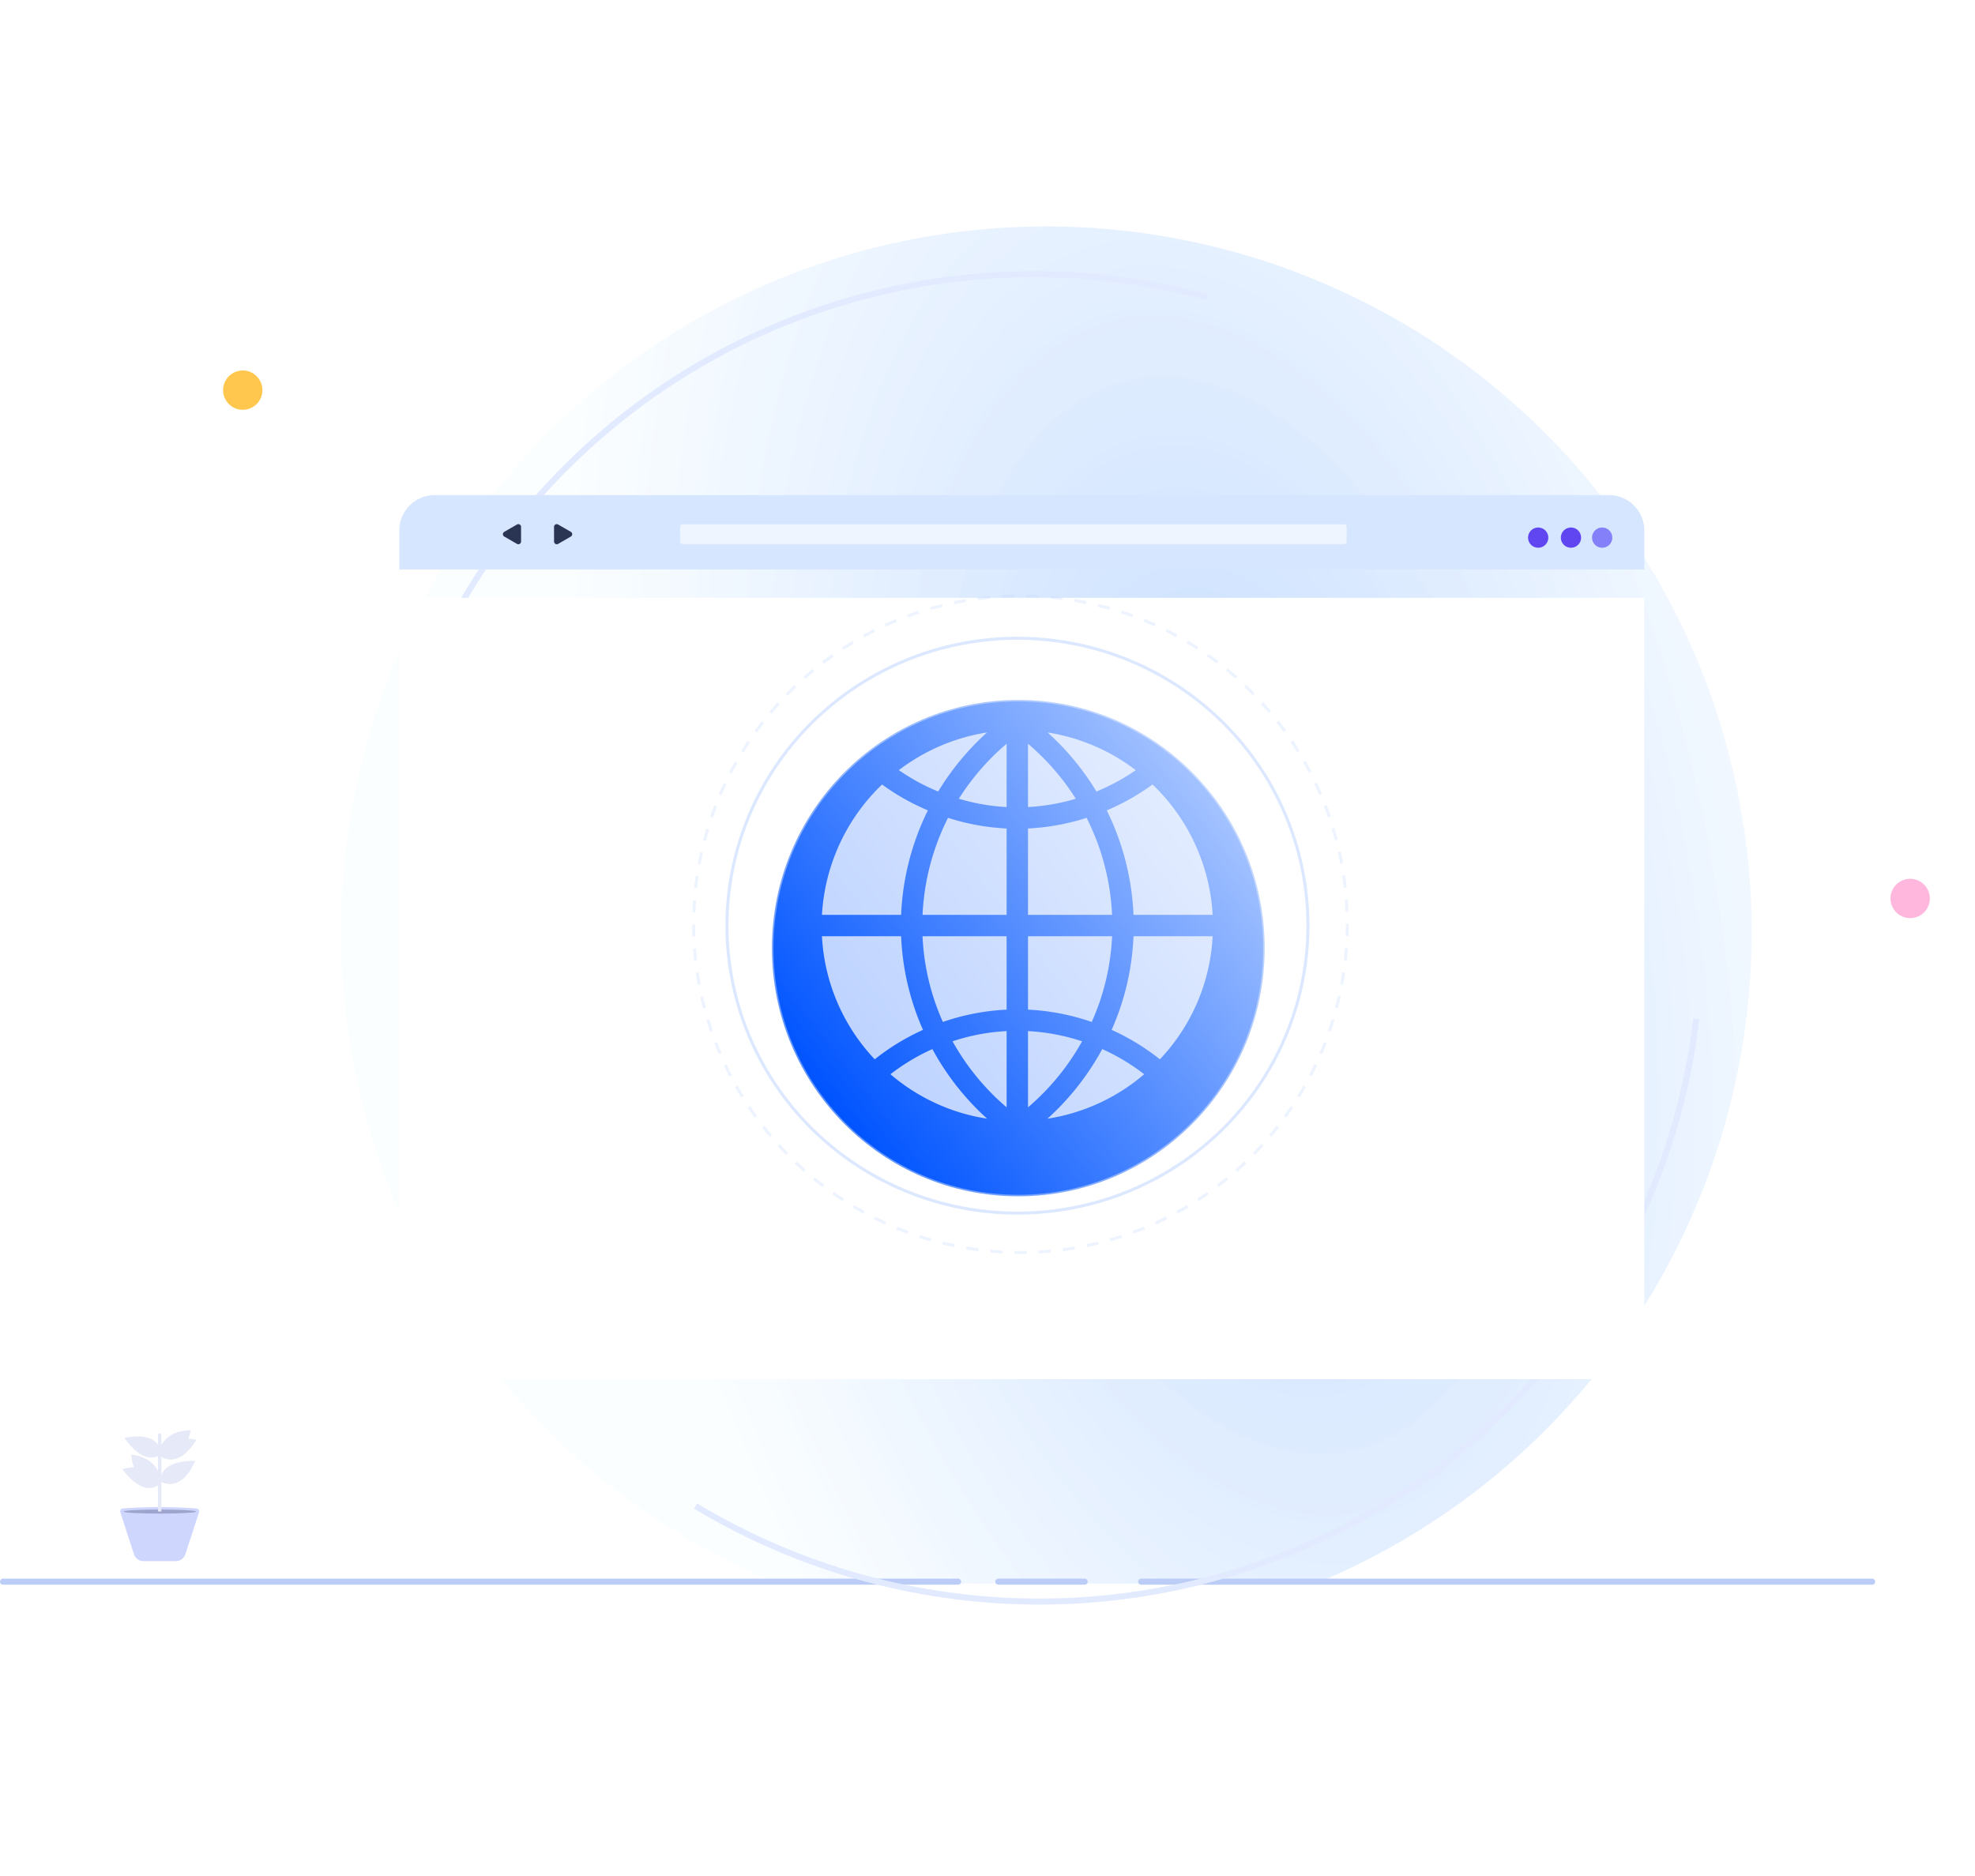 <svg xmlns="http://www.w3.org/2000/svg" xmlns:xlink="http://www.w3.org/1999/xlink" width="652.646" height="619.943" viewBox="0 0 652.646 619.943">
  <defs>
    <radialGradient id="radial-gradient" cx="0.64" cy="0.741" r="0.902" gradientTransform="matrix(-0.184, -0.983, 0.506, -0.095, 0.381, 1.208)" gradientUnits="objectBoundingBox">
      <stop offset="0" stop-color="#06f" stop-opacity="0.71"/>
      <stop offset="1" stop-color="#ecfbff" stop-opacity="0.51"/>
    </radialGradient>
    <filter id="路径_3296" x="56.46" y="122.085" width="562.405" height="409.217" filterUnits="userSpaceOnUse">
      <feOffset dy="30" input="SourceAlpha"/>
      <feGaussianBlur stdDeviation="25" result="blur"/>
      <feFlood flood-color="#857fd6" flood-opacity="0.259"/>
      <feComposite operator="in" in2="blur"/>
      <feComposite in="SourceGraphic"/>
    </filter>
    <linearGradient id="linear-gradient" x1="0.105" y1="0.793" x2="0.927" y2="0.153" gradientUnits="objectBoundingBox">
      <stop offset="0" stop-color="#0054ff"/>
      <stop offset="1" stop-color="#acc8ff"/>
    </linearGradient>
    <filter id="椭圆_2429" x="244.093" y="220.318" width="184.831" height="186.055" filterUnits="userSpaceOnUse">
      <feOffset dy="7" input="SourceAlpha"/>
      <feGaussianBlur stdDeviation="3.5" result="blur-2"/>
      <feFlood flood-color="#0054ff" flood-opacity="0.329"/>
      <feComposite operator="in" in2="blur-2"/>
      <feComposite in="SourceGraphic"/>
    </filter>
  </defs>
  <g id="pic02" transform="translate(0.57 74.212)">
    <g id="bg">
      <path id="减去_8" data-name="减去 8" d="M322.26,449.171H144.445a233.084,233.084,0,1,1,177.815,0Z" transform="translate(111.847)" opacity="0.35" fill="url(#radial-gradient)"/>
      <path id="路径_3482" data-name="路径 3482" d="M9983.733,1850.521h315.611" transform="translate(-9983.304 -1401.996)" fill="none" stroke="#bbccf7" stroke-linecap="round" stroke-width="2"/>
      <path id="路径_3483" data-name="路径 3483" d="M9983.733,1850.521h28.533" transform="translate(-9654.417 -1401.996)" fill="none" stroke="#bbccf7" stroke-linecap="round" stroke-width="2"/>
      <path id="路径_3484" data-name="路径 3484" d="M9983.733,1850.521h241.554" transform="translate(-9607.209 -1401.996)" fill="none" stroke="#bbccf7" stroke-linecap="round" stroke-width="2"/>
      <g id="椭圆_2452" data-name="椭圆 2452" transform="translate(308.716 -74.212) rotate(39)" fill="none" stroke="#e2eaff" stroke-width="2" stroke-dasharray="314">
        <ellipse cx="220.911" cy="219.969" rx="220.911" ry="219.969" stroke="none"/>
        <ellipse cx="220.911" cy="219.969" rx="219.911" ry="218.969" fill="none"/>
      </g>
      <circle id="椭圆_2409" data-name="椭圆 2409" cx="6.5" cy="6.5" r="6.5" transform="translate(624.15 216.227)" fill="#ffb7de"/>
      <circle id="椭圆_2410" data-name="椭圆 2410" cx="6.5" cy="6.5" r="6.5" transform="translate(73.15 48.227)" fill="#ffc74d"/>
    </g>
    <g id="界面">
      <g id="组_873" data-name="组 873" transform="translate(131.39 93.373)">
        <g transform="matrix(1, 0, 0, 1, -131.96, -167.58)" filter="url(#路径_3296)">
          <path id="路径_3296-2" data-name="路径 3296" d="M13,148.729H424.4V406.946H39.139C24.7,406.946,13,396.192,13,382.926Z" transform="translate(118.96 18.86)" fill="#fff" stroke="rgba(0,0,0,0)" stroke-width="1"/>
        </g>
      </g>
      <g id="组_888" data-name="组 888" transform="translate(131.391 89.424)">
        <path id="路径_3339" data-name="路径 3339" d="M878.035,511v12.911H466.63V511a11.67,11.67,0,0,1,11.66-11.66H866.378A11.67,11.67,0,0,1,878.035,511Z" transform="translate(-466.63 -499.341)" fill="#d6e6fe"/>
        <g id="组_887" data-name="组 887" transform="translate(372.995 10.707)">
          <path id="路径_3340" data-name="路径 3340" d="M754.337,510.751a3.343,3.343,0,1,1-3.343-3.344A3.344,3.344,0,0,1,754.337,510.751Z" transform="translate(-747.65 -507.408)" fill="#5f46f1"/>
          <path id="路径_3341" data-name="路径 3341" d="M762.5,510.751a3.343,3.343,0,1,1-3.343-3.344A3.344,3.344,0,0,1,762.5,510.751Z" transform="translate(-744.978 -507.408)" fill="#5f46f1"/>
          <path id="路径_3342" data-name="路径 3342" d="M770.269,510.751a3.343,3.343,0,1,1-3.343-3.344A3.344,3.344,0,0,1,770.269,510.751Z" transform="translate(-742.436 -507.408)" fill="#8380f9"/>
        </g>
        <rect id="矩形_421" data-name="矩形 421" width="220.226" height="6.527" rx="0.754" transform="translate(92.811 9.651)" fill="#fff" opacity="0.61"/>
        <path id="路径_3343" data-name="路径 3343" d="M498.413,509.89v2.42a.9.9,0,0,1-1.352.78l-2.095-1.209-2.1-1.211a.9.9,0,0,1,0-1.561l2.1-1.209,2.095-1.211a.9.9,0,0,1,1.352.78Z" transform="translate(-458.189 -496.975)" fill="#2a3554"/>
        <path id="路径_3344" data-name="路径 3344" d="M505.149,509.89v2.42a.9.9,0,0,0,1.353.78l2.1-1.209,2.094-1.211a.9.9,0,0,0,0-1.561L508.6,507.9l-2.1-1.211a.9.9,0,0,0-1.353.78Z" transform="translate(-454.023 -496.975)" fill="#2a3554"/>
      </g>
    </g>
    <g id="植物" transform="translate(39.139 398.473)">
      <path id="路径_3330" data-name="路径 3330" d="M288.655,392.615H278.014a3.34,3.34,0,0,1-3.177-2.308l-4.513-13.89a.923.923,0,0,1,.808-1.205,156.231,156.231,0,0,1,24.407,0,.923.923,0,0,1,.806,1.2l-4.514,13.892A3.34,3.34,0,0,1,288.655,392.615Z" transform="translate(-270.279 -349.336)" fill="#ced6fe"/>
      <path id="路径_3331" data-name="路径 3331" d="M296.56,377.056c0,.369-5.369.669-11.993.669s-11.992-.3-11.992-.669,5.369-.668,11.992-.668S296.56,376.687,296.56,377.056Z" transform="translate(-271.439 -350.172)" fill="#161642" opacity="0.26"/>
      <g id="组_885" data-name="组 885" transform="translate(0.701 0)">
        <g id="组_878" data-name="组 878" transform="translate(2.974 8.055)">
          <path id="路径_3332" data-name="路径 3332" d="M287.594,348.628s-.118-7.758-9.884-8.962C277.71,339.666,278.054,350.662,287.594,348.628Z" transform="translate(-277.71 -339.666)" fill="#e6e9f8"/>
        </g>
        <g id="组_879" data-name="组 879" transform="translate(11.792)">
          <path id="路径_3333" data-name="路径 3333" d="M295.542,331.192s.973-7.7,10.813-7.815C306.355,323.377,304.8,334.267,295.542,331.192Z" transform="translate(-295.542 -323.377)" fill="#e6e9f8"/>
        </g>
        <g id="组_880" data-name="组 880" transform="translate(11.792 1.007)">
          <path id="路径_3334" data-name="路径 3334" d="M295.542,325.975V351.21a1.9,1.9,0,0,0,1.125,0V325.975a.562.562,0,0,0-.562-.562h0A.562.562,0,0,0,295.542,325.975Z" transform="translate(-295.542 -325.413)" fill="#e6e9f8"/>
        </g>
        <g id="组_881" data-name="组 881" transform="translate(12.206 2.812)">
          <path id="路径_3335" data-name="路径 3335" d="M296.378,334.547s5.74,5.437,12.306-5.155C308.684,329.392,297.313,327.115,296.378,334.547Z" transform="translate(-296.378 -329.063)" fill="#e6e9f8"/>
        </g>
        <g id="组_882" data-name="组 882" transform="translate(12.602 10.115)">
          <path id="路径_3336" data-name="路径 3336" d="M297.18,350.594s6.411,4.628,11.513-6.742C308.693,343.852,297.12,343.1,297.18,350.594Z" transform="translate(-297.18 -343.831)" fill="#e6e9f8"/>
        </g>
        <g id="组_883" data-name="组 883" transform="translate(0 12.197)">
          <path id="路径_3337" data-name="路径 3337" d="M284.051,353.7s-.226-7.9-12.354-5.037C271.7,348.667,278.142,358.307,284.051,353.7Z" transform="translate(-271.697 -348.041)" fill="#e6e9f8"/>
        </g>
        <g id="组_884" data-name="组 884" transform="translate(0.711 2.044)">
          <path id="路径_3338" data-name="路径 3338" d="M285.361,333.363s-.032-7.907-12.227-5.339C273.134,328.024,279.341,337.819,285.361,333.363Z" transform="translate(-273.134 -327.511)" fill="#e6e9f8"/>
        </g>
      </g>
    </g>
    <g id="浏览器">
      <g transform="matrix(1, 0, 0, 1, -0.57, -74.21)" filter="url(#椭圆_2429)">
        <ellipse id="椭圆_2429-2" data-name="椭圆 2429" cx="81.415" cy="82.028" rx="81.415" ry="82.028" transform="translate(255.09 224.32)" stroke="rgba(255,255,255,0.39)" stroke-linecap="round" stroke-linejoin="round" stroke-width="1" fill="url(#linear-gradient)"/>
      </g>
      <g id="组_874" data-name="组 874" transform="translate(271.05 167.858)">
        <path id="路径_3306" data-name="路径 3306" d="M651.3,267.6a84.764,84.764,0,0,1-7.224,30.941,75.513,75.513,0,0,1,15.944,9.73A63.963,63.963,0,0,0,677.458,267.6Z" transform="translate(-548.348 -200.242)" fill="rgba(255,255,255,0.72)" stroke="rgba(0,0,0,0)" stroke-width="1"/>
        <path id="路径_3307" data-name="路径 3307" d="M630.42,306.728a68.237,68.237,0,0,0-17.867-3.375v25.194A79.465,79.465,0,0,0,630.42,306.728Z" transform="translate(-544.461 -204.65)" fill="rgba(255,255,255,0.72)" stroke="rgba(0,0,0,0)" stroke-width="1"/>
        <path id="路径_3308" data-name="路径 3308" d="M619.89,333.143a64.236,64.236,0,0,0,31.957-14.693,68.3,68.3,0,0,0-13.863-8.313A86.635,86.635,0,0,1,619.89,333.143Z" transform="translate(-545.366 -205.487)" fill="rgba(255,255,255,0.72)" stroke="rgba(0,0,0,0)" stroke-width="1"/>
        <path id="路径_3309" data-name="路径 3309" d="M649.064,203.227a64.644,64.644,0,0,0-29.141-12.459,86.735,86.735,0,0,1,16.153,19.521A68.441,68.441,0,0,0,649.064,203.227Z" transform="translate(-545.37 -190.768)" fill="rgba(255,255,255,0.72)" stroke="rgba(0,0,0,0)" stroke-width="1"/>
        <path id="路径_3310" data-name="路径 3310" d="M612.553,267.6v24.257a75.327,75.327,0,0,1,21.062,4.07,77.825,77.825,0,0,0,6.72-28.327Z" transform="translate(-544.461 -200.242)" fill="rgba(255,255,255,0.72)" stroke="rgba(0,0,0,0)" stroke-width="1"/>
        <path id="路径_3311" data-name="路径 3311" d="M612.553,255.023h27.779a79.006,79.006,0,0,0-8.42-32.061,75.521,75.521,0,0,1-19.359,3.523Z" transform="translate(-544.461 -194.738)" fill="rgba(255,255,255,0.72)" stroke="rgba(0,0,0,0)" stroke-width="1"/>
        <path id="路径_3312" data-name="路径 3312" d="M677.231,253.473a64.661,64.661,0,0,0-19.866-43.079,75.434,75.434,0,0,1-15.129,8.546,86.062,86.062,0,0,1,8.834,34.533Z" transform="translate(-548.121 -193.188)" fill="rgba(255,255,255,0.72)" stroke="rgba(0,0,0,0)" stroke-width="1"/>
        <path id="路径_3313" data-name="路径 3313" d="M612.553,195.034v20.921a68.274,68.274,0,0,0,15.788-2.747A79.8,79.8,0,0,0,612.553,195.034Z" transform="translate(-544.461 -191.294)" fill="rgba(255,255,255,0.72)" stroke="rgba(0,0,0,0)" stroke-width="1"/>
        <path id="路径_3314" data-name="路径 3314" d="M568.267,298.54a84.774,84.774,0,0,1-7.224-30.941H534.885a63.959,63.959,0,0,0,17.44,40.672A75.493,75.493,0,0,1,568.267,298.54Z" transform="translate(-534.884 -200.242)" fill="rgba(255,255,255,0.72)" stroke="rgba(0,0,0,0)" stroke-width="1"/>
        <path id="路径_3315" data-name="路径 3315" d="M561.044,253.473a86.073,86.073,0,0,1,8.835-34.533,75.449,75.449,0,0,1-15.129-8.546,64.66,64.66,0,0,0-19.866,43.079Z" transform="translate(-534.884 -193.188)" fill="rgba(255,255,255,0.72)" stroke="rgba(0,0,0,0)" stroke-width="1"/>
        <path id="路径_3316" data-name="路径 3316" d="M586.476,213.208a68.3,68.3,0,0,0,15.79,2.747V195.033A79.876,79.876,0,0,0,586.476,213.208Z" transform="translate(-541.245 -191.294)" fill="rgba(255,255,255,0.72)" stroke="rgba(0,0,0,0)" stroke-width="1"/>
        <path id="路径_3317" data-name="路径 3317" d="M601.973,328.548v-25.2a68.25,68.25,0,0,0-17.87,3.375A79.439,79.439,0,0,0,601.973,328.548Z" transform="translate(-540.953 -204.65)" fill="rgba(255,255,255,0.72)" stroke="rgba(0,0,0,0)" stroke-width="1"/>
        <path id="路径_3318" data-name="路径 3318" d="M600.579,267.6H572.795a77.824,77.824,0,0,0,6.72,28.327,75.338,75.338,0,0,1,21.064-4.07Z" transform="translate(-539.559 -200.242)" fill="rgba(255,255,255,0.72)" stroke="rgba(0,0,0,0)" stroke-width="1"/>
        <path id="路径_3319" data-name="路径 3319" d="M560.7,318.449a64.218,64.218,0,0,0,31.956,14.694,86.578,86.578,0,0,1-18.1-23.006A68.312,68.312,0,0,0,560.7,318.449Z" transform="translate(-538.067 -205.487)" fill="rgba(255,255,255,0.72)" stroke="rgba(0,0,0,0)" stroke-width="1"/>
        <path id="路径_3320" data-name="路径 3320" d="M600.58,226.484a75.532,75.532,0,0,1-19.362-3.523,79.007,79.007,0,0,0-8.419,32.061H600.58Z" transform="translate(-539.559 -194.738)" fill="rgba(255,255,255,0.72)" stroke="rgba(0,0,0,0)" stroke-width="1"/>
        <path id="路径_3321" data-name="路径 3321" d="M593.018,190.768a64.64,64.64,0,0,0-29.143,12.459,68.426,68.426,0,0,0,12.988,7.063A86.76,86.76,0,0,1,593.018,190.768Z" transform="translate(-538.459 -190.768)" fill="rgba(255,255,255,0.72)" stroke="rgba(0,0,0,0)" stroke-width="1"/>
      </g>
      <g id="椭圆_2426" data-name="椭圆 2426" transform="translate(239.151 136.227)" fill="none" stroke="#c5d9ff" stroke-width="1" opacity="0.6">
        <ellipse cx="96.5" cy="95.5" rx="96.5" ry="95.5" stroke="none"/>
        <ellipse cx="96.5" cy="95.5" rx="96" ry="95" fill="none"/>
      </g>
      <g id="椭圆_2427" data-name="椭圆 2427" transform="translate(228.151 122.227)" fill="none" stroke="#c5d9ff" stroke-width="1" stroke-dasharray="4" opacity="0.31">
        <ellipse cx="108.5" cy="109" rx="108.5" ry="109" stroke="none"/>
        <ellipse cx="108.5" cy="109" rx="108" ry="108.5" fill="none"/>
      </g>
    </g>
  </g>
</svg>
